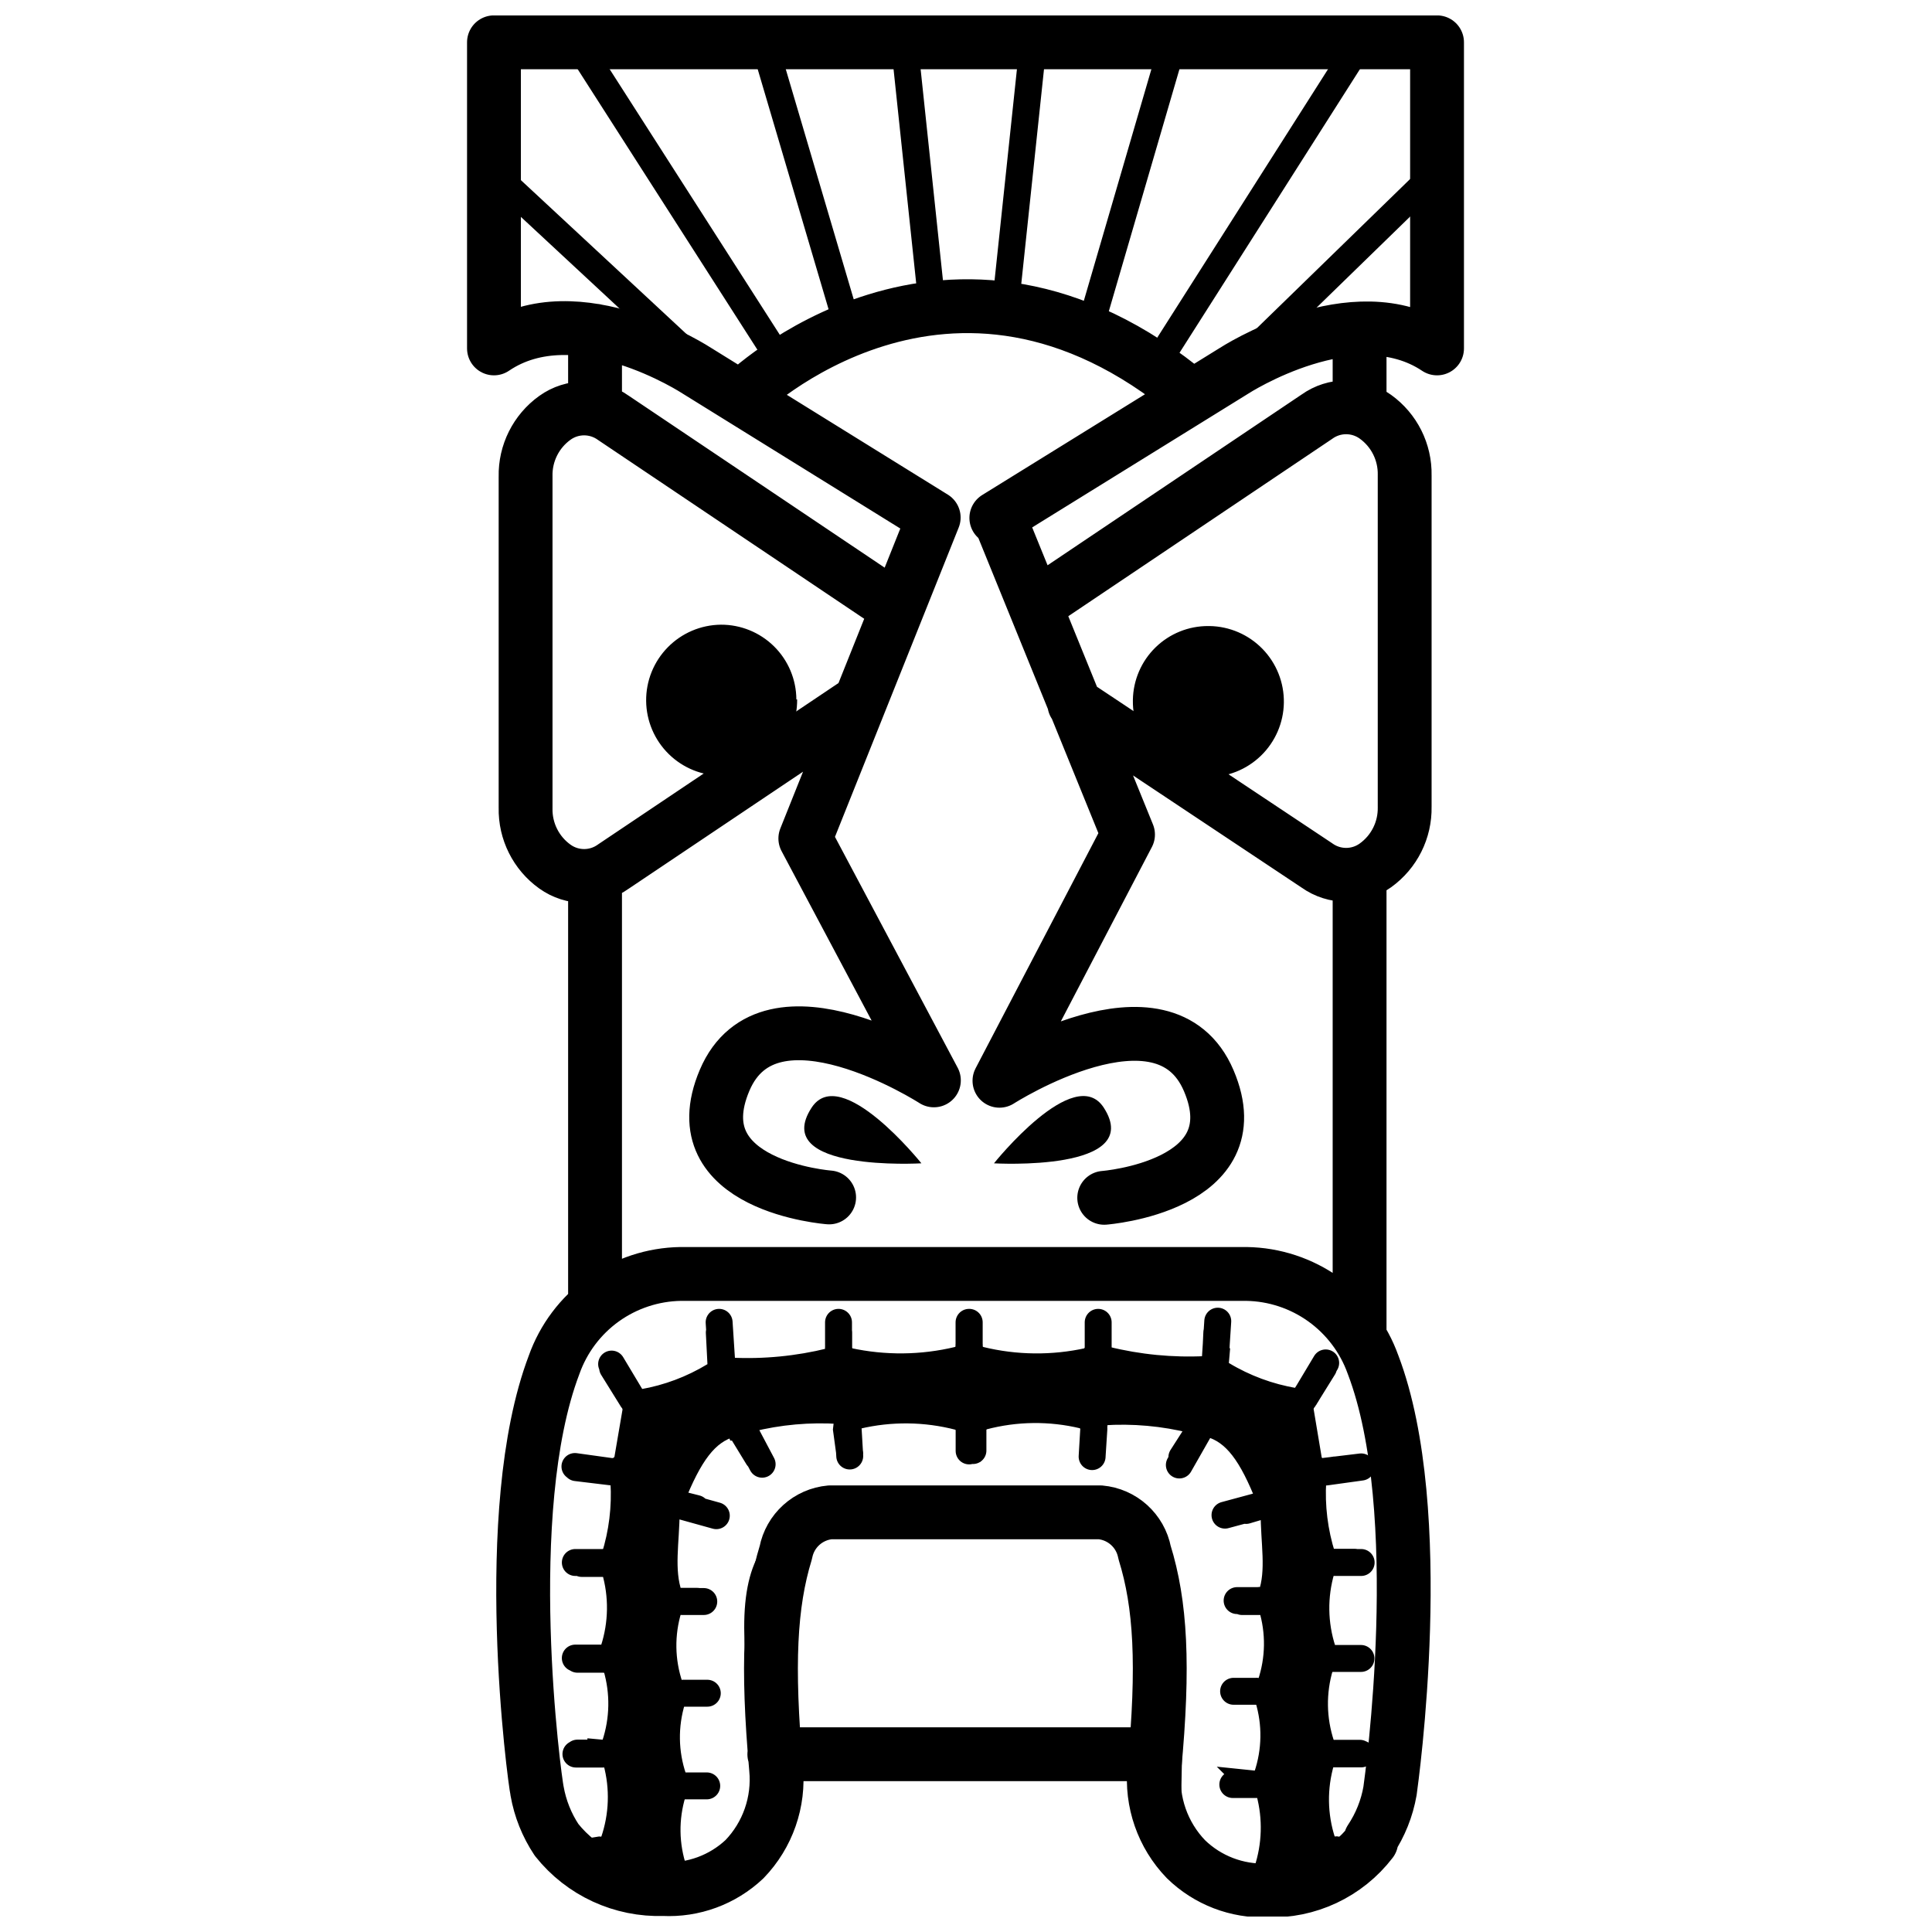 <?xml version="1.0" encoding="UTF-8"?>
<!-- Uploaded to: ICON Repo, www.svgrepo.com, Generator: ICON Repo Mixer Tools -->
<svg width="800px" height="800px" version="1.1" viewBox="144 144 512 512" xmlns="http://www.w3.org/2000/svg">
 <defs>
  <clipPath id="b">
   <path d="m267 148.09h265v503.81h-265z"/>
  </clipPath>
  <clipPath id="a">
   <path d="m174 148.09h452v503.81h-452z"/>
  </clipPath>
 </defs>
 <path d="m369.42 530.2m-62.555-24.297-0.672-1.086zm126.61 24.973m67.621 103.39-2.43-0.57v0.004c-1.594 0.145-3.106-0.723-3.777-2.172-2.246-6.926-2.356-14.367-0.309-21.352 0.77-1.301 2.219-2.047 3.723-1.914-1.59 0.148-3.102-0.723-3.773-2.172-2.293-6.828-2.398-14.199-0.312-21.094 0.762-1.32 2.203-2.102 3.723-2.016h0.727c-1.594 0.148-3.106-0.723-3.777-2.172-2.246-6.922-2.356-14.363-0.309-21.352 0.77-1.301 2.219-2.043 3.723-1.914h-1.344c-0.984 0.023-1.875-0.578-2.223-1.496-2.062-6.512-2.906-13.348-2.481-20.164 0.039-1.191 0.938-2.176 2.117-2.328h0.414c-1.781-0.023-3.316-1.262-3.723-2.996l-2.121-13.492v-0.004c-0.035-1.09 0.336-2.16 1.035-2.996-0.637 0.777-1.652 1.137-2.637 0.93-6.766-1.137-13.254-3.539-19.129-7.082-1.191-0.707-1.871-2.035-1.758-3.414v-5.531l-0.363 5.172h0.004c0.027 0.656-0.207 1.301-0.656 1.785-0.445 0.484-1.066 0.77-1.723 0.797-8.938 0.438-17.891-0.434-26.574-2.582-1.094-0.23-1.895-1.164-1.965-2.277v-1.652c0.191 1.805-0.812 3.523-2.481 4.238-9.531 2.121-19.418 2.016-28.902-0.309-1.68-0.484-2.84-2.023-2.844-3.777 0 1.754-1.16 3.293-2.84 3.777-9.625 2.32-19.648 2.426-29.316 0.309-1.523-0.828-2.371-2.519-2.117-4.238v1.758c-0.07 1.113-0.875 2.043-1.965 2.273-8.688 2.148-17.637 3.019-26.574 2.586-1.371 0-2.481-1.113-2.481-2.481l-0.363-5.172v5.531c0.113 1.379-0.566 2.707-1.758 3.414-5.871 3.543-12.363 5.945-19.129 7.082-0.984 0.207-2-0.152-2.637-0.93 0.703 0.836 1.07 1.906 1.035 2.996l-2.172 13.285v0.004c-0.406 1.734-1.941 2.973-3.723 2.996h0.414c1.18 0.152 2.078 1.137 2.117 2.328 0.426 6.816-0.418 13.652-2.481 20.164-0.348 0.918-1.238 1.52-2.223 1.496h-1.086c1.508-0.129 2.953 0.613 3.723 1.914 2.047 6.988 1.938 14.43-0.309 21.352-0.672 1.449-2.184 2.32-3.773 2.172h0.777-0.004c1.523-0.086 2.961 0.695 3.723 2.016 2.066 6.922 1.922 14.312-0.414 21.145-0.672 1.449-2.184 2.32-3.773 2.172 1.504-0.129 2.953 0.613 3.723 1.914 2.156 6.969 2.156 14.43 0 21.402-0.672 1.449-2.184 2.32-3.773 2.172l-2.535 0.414s-21.609 2.738-18.199-70.727c1.344-29.211 4.188-47.098 8.219-58.316-0.363 0.777-0.672 1.602-0.98 2.379-14.785 38.93-5.172 109.96-4.496 112.96 0.812 4.617 2.57 9.02 5.168 12.922 6.836 8.574 17.324 13.406 28.281 13.031 8 0.305 15.773-2.688 21.508-8.273 6.098-6.438 9.082-15.219 8.168-24.039-2.43-27.402-1.602-50.664 2.586-64.312v-0.777c-9.512 6.773-12.098 19.75-8.48 44.617 7.133 49.113-11.012 48.855-11.012 48.855h-5.172 0.004c-1.555 0.156-3.039-0.668-3.723-2.07-2.269-6.688-2.379-13.922-0.312-20.68 0.789-1.242 2.207-1.941 3.672-1.809-1.551 0.16-3.039-0.668-3.723-2.066-2.269-6.691-2.375-13.926-0.309-20.68 0.785-1.246 2.203-1.941 3.668-1.812h-0.566c-1.5 0.254-2.996-0.473-3.723-1.809-2.269-6.691-2.379-13.922-0.312-20.68 0.789-1.242 2.207-1.941 3.672-1.809-1.023 0.242-2.106-0.027-2.894-0.723-2.43-6.824-0.672-14.477-0.777-22.438-0.188-1.082 0.523-2.117 1.605-2.328-0.555-0.273-0.836-0.902-0.672-1.5 4.602-11.684 8.84-17.836 15.871-19.852 0.828-0.363 1.793 0.004 2.172 0.828l4.859 7.961 1.188 2.223-5.172-9.719h0.004c-0.004-1.039 0.664-1.961 1.652-2.273 7.793-2.004 15.852-2.789 23.887-2.328 1.176 0.027 2.117 0.992 2.117 2.172v2.324c0.23-1.637 1.441-2.973 3.051-3.359 8.922-2.109 18.223-2.004 27.09 0.312 1.66 0.539 2.746 2.133 2.637 3.875v5.172h0.309v-5.172h0.004c-0.109-1.742 0.977-3.336 2.637-3.875 8.711-2.312 17.859-2.418 26.625-0.312 1.488 0.492 2.559 1.805 2.738 3.359v-2.324c0-1.18 0.941-2.144 2.121-2.172 8.145-0.551 16.328 0.184 24.246 2.172 0.988 0.316 1.66 1.234 1.656 2.273l-5.688 9.875 1.137-1.859 5.172-7.91h-0.004c0.164-0.414 0.484-0.746 0.891-0.922 0.41-0.176 0.871-0.18 1.281-0.012 6.981 1.965 11.219 8.168 15.871 19.852v0.004c0.164 0.594-0.117 1.223-0.672 1.5 1.016 0.102 1.789 0.945 1.812 1.961 0 7.961 1.656 15.512-0.777 22.438-0.652 0.945-1.75 1.473-2.894 1.398 1.465-0.133 2.883 0.566 3.672 1.809 2.062 6.754 1.957 13.988-0.312 20.68-0.727 1.336-2.223 2.062-3.723 1.809h-0.516c1.465-0.133 2.883 0.566 3.672 1.809 2.062 6.758 1.957 13.992-0.312 20.68-0.684 1.402-2.172 2.227-3.723 2.07 1.469-0.133 2.883 0.566 3.672 1.809 2.066 6.758 1.957 13.988-0.309 20.68-0.688 1.402-2.172 2.227-3.723 2.07h-5.481c-7.602 0.465-11.27-7.289-13.234-9.203-1.965-1.914 0.98-42.602-0.828-65.348-0.93-11.734-3.414-18.352-11.941-22.023h-0.004c0.613 1.137 1.113 2.332 1.5 3.566 4.238 13.648 5.172 36.914 2.586 64.312-0.824 8.77 2.191 17.461 8.273 23.832 5.731 5.59 13.508 8.578 21.504 8.273 10.758 0.297 20.988-4.633 27.453-13.234 2.602-3.902 4.359-8.305 5.172-12.926 0-0.516 0.465-3.309 0.93-7.703-2.223 11.168-5.789 19.078-11.27 21.402zm-56.871-304.66c-0.082 5.305 1.949 10.426 5.641 14.234 3.695 3.812 8.75 5.996 14.055 6.078 5.309 0.082 10.426-1.945 14.238-5.641 3.809-3.691 5.996-8.746 6.078-14.051 0.082-5.309-1.945-10.43-5.641-14.238-3.691-3.809-8.746-5.996-14.051-6.078h-0.312c-5.234-0.031-10.27 2.004-14.016 5.664-3.742 3.656-5.894 8.645-5.992 13.875zm-85.148 107.95c7.754-11.941 29.105 14.734 29.105 14.734s-40.219 2.379-29.105-14.734zm48.34 14.734s21.352-26.73 29.105-14.734c11.012 17.113-29.16 14.734-29.16 14.734zm-52.164-122.94c0.055 5.305-2.004 10.418-5.715 14.207-3.715 3.789-8.781 5.949-14.086 6.004s-10.418-2-14.207-5.711c-3.793-3.715-5.953-8.781-6.008-14.086-0.055-5.309 2-10.418 5.715-14.207 3.711-3.793 8.777-5.953 14.086-6.008 5.277-0.027 10.352 2.043 14.105 5.758 3.75 3.711 5.875 8.766 5.902 14.043z"/>
 <g clip-path="url(#b)">
  <path transform="matrix(5.17 0 0 5.17 144.37 140.39)" d="m30.43 21.15v-3.5m0 49.85v-21.881m28.66 45h-19.47m30-45.07v23.45m0-51.43v3.88m0.56 73.55c0.503-0.756 0.844-1.606 1-2.5 0.08-0.58 2-14.32-0.87-21.85h-7.56e-4c-0.478-1.344-1.357-2.509-2.517-3.34s-2.546-1.288-3.973-1.309h-29c-1.428 0.022-2.814 0.481-3.975 1.313-1.16 0.833-2.037 2.001-2.514 3.347-2.86 7.53-1 21.27-0.87 21.85l-7.55e-4 -7.55e-4c0.157 0.894 0.498 1.745 1 2.5 1.321 1.659 3.35 2.593 5.47 2.52 1.538 0.078 3.04-0.474 4.16-1.53 1.195-1.238 1.786-2.938 1.62-4.65-0.47-5.3-0.31-8.43 0.5-11.07 0.215-1.119 1.145-1.96 2.28-2.06h13.83c1.135 0.1 2.065 0.941 2.28 2.06 0.82 2.64 1 5.77 0.5 11.07-0.166 1.712 0.425 3.411 1.62 4.65 1.109 1.081 2.613 1.659 4.16 1.6 2.082 0.079 4.072-0.857 5.34-2.51zm-16.9-63.43 14.15-9.51c0.896-0.644 2.103-0.644 3 0 0.964 0.692 1.525 1.814 1.501 3v17-7.56e-4c0.024 1.186-0.536 2.308-1.501 3-0.896 0.644-2.103 0.644-3 0l-12.43-8.27m-11.22 0-12.41 8.329c-0.896 0.644-2.103 0.644-3 0-0.964-0.691-1.525-1.813-1.5-3v-17c-0.025-1.185 0.536-2.308 1.5-3 0.896-0.644 2.103-0.644 3 0l14.41 9.68m10.75 30.3s7.66-0.59 5.36-6c-2.3-5.41-10.73 0-10.73 0l6.59-12.62-6.6-16.23h-0.15l12.18-7.54s6.15-4 10.41-1.15v-15.69h-48.341v15.69c4.26-2.89 10.41 1.15 10.41 1.15l12.13 7.52-6.58 16.45 6.59 12.4s-8.43-5.43-10.73 0c-2.3 5.43 5.36 6 5.36 6m18.57-41.08c-12.42-10.36-23 0-23 0" fill="none" stroke="#000000" stroke-linecap="round" stroke-linejoin="round" stroke-width="2.76"/>
 </g>
 <g clip-path="url(#a)">
  <path transform="matrix(5.17 0 0 5.17 144.37 140.39)" d="m49.61 68.48v1.1c0.04 0.373-0.191 0.722-0.55 0.83-1.861 0.449-3.8 0.469-5.67 0.06-0.323-0.138-0.518-0.471-0.48-0.82v-1.17m-6.12 0 0.13 2c-0.005 0.128 0.04 0.252 0.126 0.345 0.086 0.094 0.206 0.15 0.334 0.155 1.728 0.084 3.46-0.085 5.139-0.5 0.233-0.039 0.403-0.243 0.4-0.48v-1m-13.501 16.69h1.241c0.308 0.029 0.6-0.14 0.73-0.42 0.434-1.34 0.456-2.779 0.06-4.13-0.153-0.24-0.426-0.376-0.709-0.35h-1.321m0.11 9.77h1.2v-7.55e-4c0.308 0.029 0.601-0.139 0.73-0.42 0.43-1.295 0.454-2.691 0.07-4-0.147-0.255-0.425-0.406-0.72-0.39h-1.28m0.22-4.91h1.25c0.19 0.004 0.362-0.113 0.43-0.29 0.399-1.26 0.561-2.582 0.48-3.9 0.005-0.224-0.15-0.422-0.37-0.47l-2.07-0.25m1.81-5.31 1 1.67v7.56e-4c0.11 0.229 0.362 0.353 0.61 0.3 1.291-0.225 2.529-0.69 3.65-1.37 0.23-0.137 0.362-0.393 0.34-0.66l-0.08-1.56m-7.4 6.87 1.8 0.25c0.41 0.059 0.797-0.199 0.9-0.6l0.431-2.52c0.007-0.212-0.065-0.418-0.2-0.58l-1-1.61m-1.16 24.8 0.49-0.08c0.308 0.029 0.6-0.14 0.73-0.42 0.461-1.331 0.51-2.771 0.14-4.13-0.149-0.252-0.428-0.395-0.72-0.37h-1.36m20.15-22.13v1.1c-0.04 0.373 0.19 0.722 0.55 0.83 1.834 0.45 3.747 0.47 5.59 0.06 0.323-0.138 0.518-0.471 0.48-0.82v-1.17m0 0.48v1c0.014 0.215 0.169 0.396 0.38 0.441 1.68 0.416 3.411 0.584 5.14 0.499 0.128 0 0.249-0.051 0.339-0.141s0.141-0.212 0.141-0.339l0.13-2m7.35 12.37h-1.32c-0.291-0.026-0.571 0.118-0.72 0.369-0.396 1.352-0.375 2.791 0.06 4.13 0.13 0.281 0.422 0.449 0.73 0.42h1.24m-0.07 0h-1.31c-0.294-0.017-0.573 0.134-0.719 0.39-0.398 1.325-0.377 2.739 0.06 4.051 0.13 0.28 0.422 0.448 0.73 0.42h1.25m0.07-14.68-2.07 0.25v-7.55e-4c-0.228 0.029-0.402 0.22-0.41 0.45-0.082 1.319 0.081 2.641 0.48 3.9 0.068 0.178 0.24 0.294 0.43 0.289h1.24m-7.07-11.779-0.07 1.5h7.55e-4c-0.023 0.267 0.11 0.523 0.34 0.66 1.136 0.686 2.391 1.151 3.7 1.371 0.248 0.052 0.5-0.072 0.61-0.3l1-1.67m-0.11 0.23-1 1.61c-0.135 0.162-0.207 0.368-0.199 0.58l0.43 2.571c0.103 0.4 0.49 0.659 0.9 0.6l1.8-0.25m0 14.7h-1.34c-0.292-0.025-0.571 0.119-0.72 0.37-0.396 1.351-0.376 2.79 0.06 4.13 0.13 0.28 0.422 0.449 0.73 0.42l0.49 0.08m-32.92-12.81h-1.1c-0.283-0.026-0.558 0.11-0.709 0.35-0.4 1.306-0.379 2.706 0.06 4 0.141 0.258 0.43 0.399 0.72 0.35h1.03m0.18 0h-1.099c-0.284-0.026-0.558 0.11-0.71 0.35-0.4 1.307-0.379 2.707 0.06 4 0.133 0.271 0.42 0.431 0.72 0.4h1m0 0h-1.04c-0.283-0.026-0.558 0.11-0.709 0.35-0.4 1.306-0.379 2.706 0.06 4 0.132 0.271 0.42 0.431 0.72 0.4h1m0.46-18.6-2.16-0.6h-7.56e-4c-0.217-0.005-0.399 0.163-0.41 0.38 0 1.54-0.32 3 0.15 4.34h-7.55e-4c0.126 0.182 0.339 0.285 0.56 0.27h0.89m13.93-7.71v-1l7.56e-4 7.56e-4c0.021-0.337-0.189-0.646-0.51-0.75-1.716-0.448-3.515-0.468-5.24-0.06-0.306 0.095-0.521 0.369-0.54 0.69l0.17 1.25m0 0.13-0.11-1.87c0.023-0.228-0.141-0.434-0.369-0.459-1.576-0.107-3.158 0.035-4.691 0.419-0.191 0.061-0.32 0.24-0.32 0.441l1 1.89m-0.22-0.36-0.94-1.54h-7.55e-4c-0.031-0.08-0.093-0.144-0.172-0.178-0.079-0.034-0.168-0.035-0.248-0.002-1.35 0.38-2.17 1.58-3.07 3.83-0.003 0.106 0.061 0.202 0.16 0.24l1.11 0.28m27.73 9.37h1-7.55e-4c0.29 0.048 0.58-0.092 0.72-0.35 0.439-1.294 0.459-2.694 0.06-4-0.168-0.229-0.45-0.345-0.731-0.3h-1.05m-0.18 9.4h1l-7.55e-4 -7.55e-4c0.3 0.031 0.587-0.128 0.72-0.4 0.438-1.294 0.459-2.694 0.06-4-0.152-0.24-0.426-0.376-0.709-0.35h-1.071m0 9.65h1c0.304 0.027 0.594-0.141 0.72-0.42 0.44-1.319 0.481-2.738 0.12-4.08-0.146-0.25-0.422-0.394-0.71-0.37h-1.17m0.48-9.38h0.93c0.221 0.014 0.434-0.088 0.56-0.27 0.47-1.32 0.13-2.8 0.15-4.34h-7.56e-4c-0.002-0.106-0.047-0.206-0.124-0.28-0.077-0.073-0.18-0.113-0.286-0.11l-2.11 0.57m-6.8-3.19 0.08-1.24c-0.019-0.32-0.233-0.595-0.54-0.69-1.695-0.407-3.464-0.387-5.15 0.06-0.321 0.104-0.53 0.413-0.51 0.75v1m10.58 0.74 1.06-1.86c7.55e-4 -0.2-0.128-0.379-0.32-0.44-1.532-0.385-3.115-0.527-4.691-0.42-0.228 0.005-0.41 0.192-0.41 0.42l-0.11 1.87m7.89 2.76 1.11-0.33h7.56e-4c0.091-0.065 0.128-0.184 0.09-0.29-0.89-2.26-1.71-3.45-3.07-3.83-0.16-0.07-0.348 7.56e-4 -0.42 0.16l-1 1.56m-12.81-59.09-1.42-13.43m-3 14.22-4.16-14.09m-9.39 0.26 10 15.61m-2.2 2.131-12.28-11.411m26.21 6.83 1.421-13.42m3 14.22 4.119-14.119m9.38 0.26-9.949 15.64m2.17 2.16 12-11.68" fill="none" stroke="#000000" stroke-linecap="round" stroke-miterlimit="10" stroke-width="1.38"/>
 </g>
</svg>